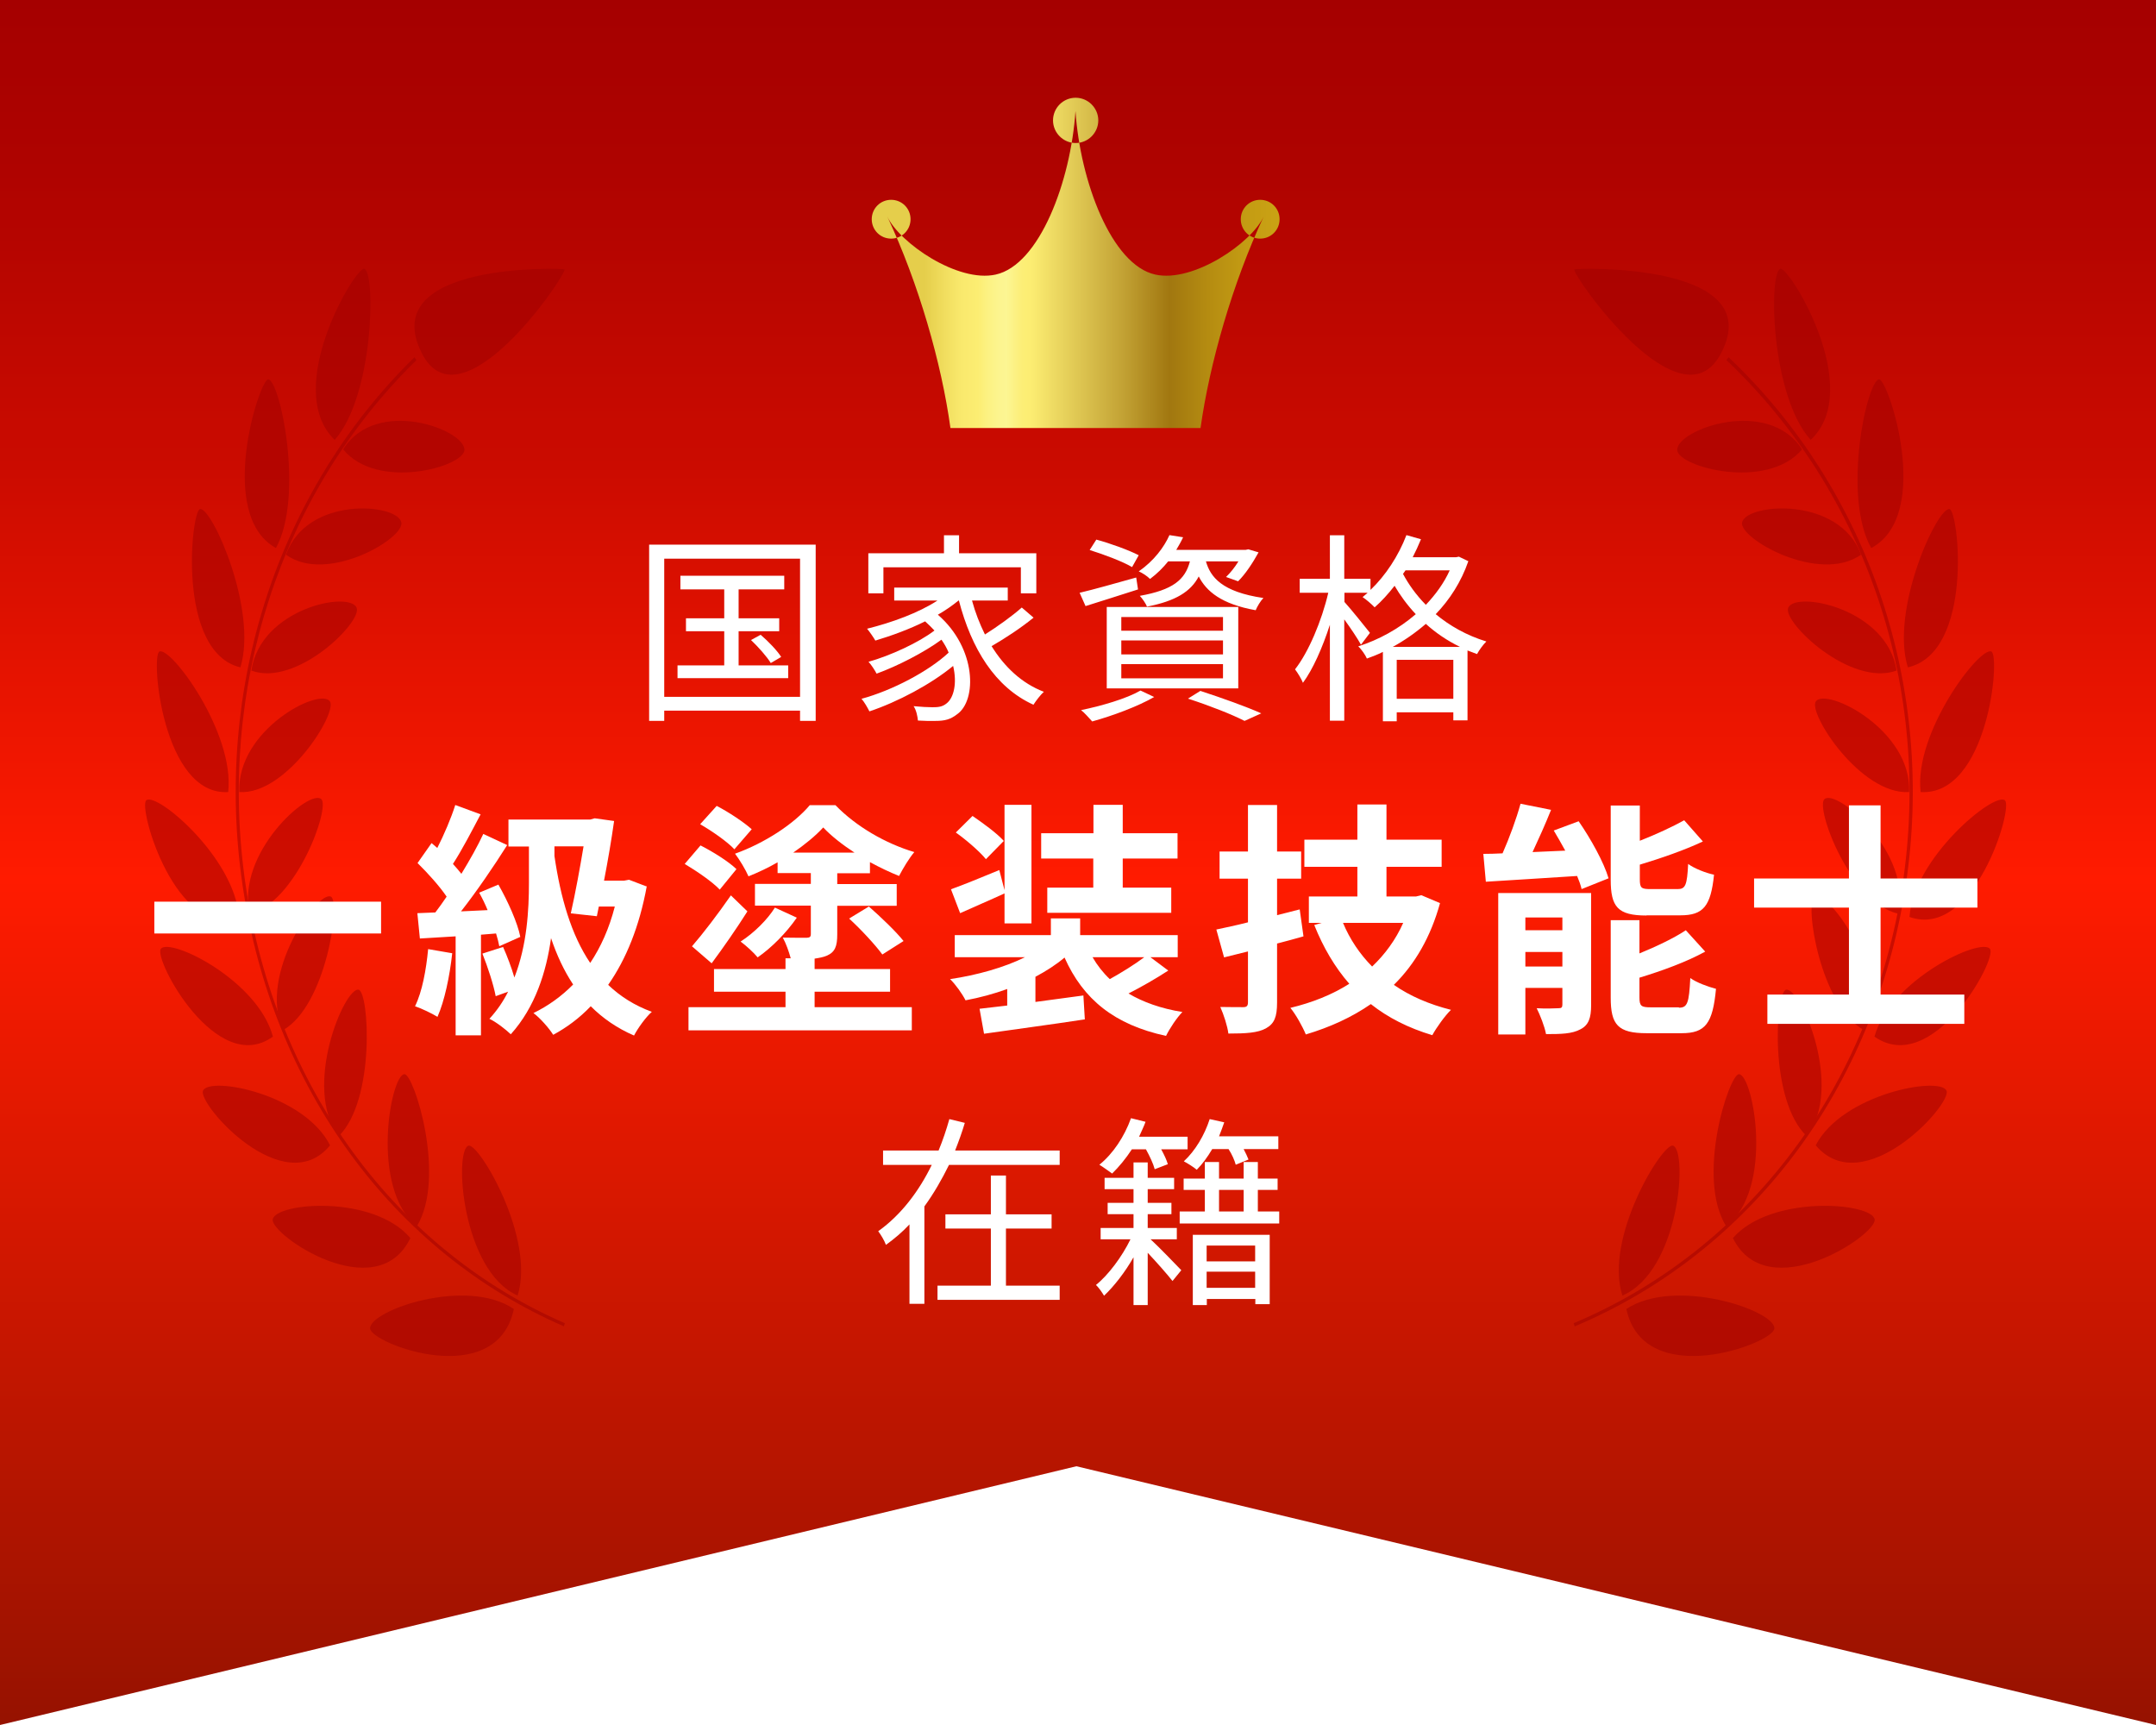 <?xml version="1.0" encoding="UTF-8"?><svg id="_レイヤー_2" xmlns="http://www.w3.org/2000/svg" width="120" height="96" xmlns:xlink="http://www.w3.org/1999/xlink" viewBox="0 0 120 96"><defs><style>.cls-1{opacity:.5;}.cls-2{fill:url(#_名称未設定グラデーション_1726);}.cls-2,.cls-3,.cls-4,.cls-5{stroke-width:0px;}.cls-6{filter:url(#drop-shadow-3);}.cls-3{fill:#9d0000;}.cls-7{filter:url(#drop-shadow-1);}.cls-4{fill:#fff;}.cls-8{filter:url(#drop-shadow-2);}.cls-5{fill:url(#_名称未設定グラデーション_7);}</style><linearGradient id="_名称未設定グラデーション_7" x1="60" y1="96" x2="60" y2="0" gradientUnits="userSpaceOnUse"><stop offset="0" stop-color="#961200"/><stop offset=".49" stop-color="#ff1b00"/><stop offset=".52" stop-color="#f91900"/><stop offset=".73" stop-color="#cb0b00"/><stop offset=".9" stop-color="#af0300"/><stop offset="1" stop-color="#a50000"/></linearGradient><linearGradient id="_名称未設定グラデーション_1726" x1="48.52" y1="14.63" x2="71.22" y2="14.63" gradientUnits="userSpaceOnUse"><stop offset=".13" stop-color="#e5ce4b"/><stop offset=".18" stop-color="#f1de5f"/><stop offset=".22" stop-color="#f9e96d"/><stop offset=".26" stop-color="#fced72"/><stop offset=".28" stop-color="#fcf180"/><stop offset=".31" stop-color="#fcf48e"/><stop offset=".33" stop-color="#fcf693"/><stop offset=".35" stop-color="#fcf184"/><stop offset=".37" stop-color="#fcee76"/><stop offset=".39" stop-color="#fced72"/><stop offset=".61" stop-color="#c4a436"/><stop offset=".73" stop-color="#a17710"/><stop offset=".82" stop-color="#b48b11"/><stop offset=".92" stop-color="#c49c13"/><stop offset="1" stop-color="#caa214"/></linearGradient><filter id="drop-shadow-1" filterUnits="userSpaceOnUse"><feOffset dx="0" dy="0"/><feGaussianBlur result="blur" stdDeviation="3.23"/><feFlood flood-color="#000" flood-opacity=".5"/><feComposite in2="blur" operator="in"/><feComposite in="SourceGraphic"/></filter><filter id="drop-shadow-2" filterUnits="userSpaceOnUse"><feOffset dx="0" dy="0"/><feGaussianBlur result="blur-2" stdDeviation="3.23"/><feFlood flood-color="#000" flood-opacity=".3"/><feComposite in2="blur-2" operator="in"/><feComposite in="SourceGraphic"/></filter><filter id="drop-shadow-3" filterUnits="userSpaceOnUse"><feOffset dx="0" dy="0"/><feGaussianBlur result="blur-3" stdDeviation="3.23"/><feFlood flood-color="#000" flood-opacity=".3"/><feComposite in2="blur-3" operator="in"/><feComposite in="SourceGraphic"/></filter></defs><g id="_ヘッダー"><polygon class="cls-5" points="120 0 120 96 59.91 81.6 0 96 0 0 120 0"/><g class="cls-1"><path class="cls-3" d="m31.38,73.81c-9.52-4.13-16.2-13.28-17.87-24.48-1.64-10.99,1.94-22,9.56-29.45l.11.16c-7.58,7.41-11.13,18.35-9.5,29.27,1.66,11.13,8.3,20.22,17.76,24.33l-.06.19Z"/><path class="cls-3" d="m25.85,25.04c.03-1.13-4.91-2.98-6.75-.03,1.9,2.32,6.72.97,6.75.03Z"/><path class="cls-3" d="m20.28,14.96c.64.24.52,7.07-1.65,9.52-2.95-2.84,1.19-9.7,1.65-9.52Z"/><path class="cls-3" d="m22.34,29.08c-.2-1.07-5.26-1.51-6.42,1.79,2.26,1.65,6.59-.9,6.42-1.79Z"/><path class="cls-3" d="m14.93,21.11c.66.05,2.01,6.49.43,9.39-3.36-1.85-.9-9.43-.43-9.39Z"/><path class="cls-3" d="m19.85,33.82c-.41-.95-5.35.04-5.86,3.5,2.51.93,6.19-2.72,5.86-3.5Z"/><path class="cls-3" d="m11.13,28.33c.66-.13,3.23,5.62,2.25,8.81-3.57-.85-2.74-8.71-2.25-8.81Z"/><path class="cls-3" d="m18.36,39.03c-.57-.79-5.18,1.58-5.04,5.05,2.62.17,5.49-4.42,5.04-5.05Z"/><path class="cls-3" d="m8.87,36.26c.63-.31,4.21,4.53,3.83,7.82-3.64.22-4.32-7.57-3.83-7.82Z"/><path class="cls-3" d="m17.88,44.47c-.68-.59-4.75,3.02-3.98,6.38,2.58-.6,4.5-5.93,3.98-6.38Z"/><path class="cls-3" d="m8.14,44.54c.57-.49,4.93,3.2,5.16,6.49-3.49,1.28-5.63-6.08-5.16-6.49Z"/><path class="cls-3" d="m18.42,49.9c-.74-.37-4.08,4.31-2.67,7.43,2.39-1.34,3.23-7.15,2.67-7.43Z"/><path class="cls-3" d="m8.95,52.81c.48-.67,5.4,1.73,6.24,4.88-3.13,2.27-6.65-4.3-6.24-4.88Z"/><path class="cls-3" d="m19.96,55.08c-.78-.16-3.15,5.44-1.11,8.15,2.06-2.02,1.69-8.03,1.11-8.15Z"/><path class="cls-3" d="m11.3,60.7c.35-.82,5.62.17,7.07,3.04-2.58,3.14-7.39-2.31-7.07-3.04Z"/><path class="cls-3" d="m22.51,59.78c-.77.03-1.93,6.35.69,8.47,1.66-2.73-.16-8.49-.69-8.47Z"/><path class="cls-3" d="m15.18,67.86c.18-.94,5.6-1.39,7.66,1.04-1.87,3.89-7.82-.2-7.66-1.04Z"/><path class="cls-3" d="m26.07,63.76c-.81.29-.36,6.97,2.74,8.34,1.01-3.19-2.18-8.54-2.74-8.34Z"/><path class="cls-3" d="m20.6,73.93c-.03-1,5.36-2.88,8-1.08-.97,4.59-7.98,1.91-8,1.08Z"/><path class="cls-3" d="m23.49,19.68c-2.64-5.14,7.91-4.75,7.93-4.69.09.35-5.75,8.92-7.93,4.69Z"/><path class="cls-3" d="m87.66,73.81c9.8-4.13,16.68-13.28,18.4-24.48,1.69-10.99-1.99-22-9.85-29.45l-.12.16c7.81,7.41,11.47,18.35,9.79,29.27-1.71,11.13-8.55,20.22-18.29,24.33l.06.19Z"/><path class="cls-3" d="m93.35,25.04c-.03-1.13,5.06-2.98,6.95-.03-1.96,2.32-6.92.97-6.95.03Z"/><path class="cls-3" d="m99.09,14.96c-.66.24-.53,7.07,1.69,9.52,3.04-2.84-1.23-9.7-1.69-9.52Z"/><path class="cls-3" d="m96.96,29.08c.21-1.07,5.42-1.51,6.62,1.79-2.33,1.65-6.79-.9-6.62-1.79Z"/><path class="cls-3" d="m104.59,21.11c-.68.05-2.07,6.49-.44,9.39,3.46-1.85.93-9.43.44-9.39Z"/><path class="cls-3" d="m99.53,33.82c.42-.95,5.51.04,6.03,3.5-2.58.93-6.37-2.72-6.03-3.5Z"/><path class="cls-3" d="m108.51,28.33c-.68-.13-3.32,5.62-2.32,8.81,3.68-.85,2.83-8.71,2.32-8.81Z"/><path class="cls-3" d="m101.07,39.03c.58-.79,5.34,1.58,5.19,5.05-2.7.17-5.66-4.42-5.19-5.05Z"/><path class="cls-3" d="m110.84,36.26c-.65-.31-4.33,4.53-3.94,7.82,3.75.22,4.45-7.57,3.94-7.82Z"/><path class="cls-3" d="m101.55,44.47c.7-.59,4.9,3.02,4.1,6.38-2.66-.6-4.64-5.93-4.1-6.38Z"/><path class="cls-3" d="m111.59,44.54c-.59-.49-5.08,3.2-5.31,6.49,3.59,1.28,5.8-6.08,5.31-6.49Z"/><path class="cls-3" d="m101,49.9c.77-.37,4.2,4.31,2.75,7.43-2.46-1.34-3.33-7.15-2.75-7.43Z"/><path class="cls-3" d="m110.76,52.81c-.5-.67-5.56,1.73-6.43,4.88,3.22,2.27,6.85-4.3,6.43-4.88Z"/><path class="cls-3" d="m99.41,55.08c.81-.16,3.24,5.44,1.15,8.15-2.12-2.02-1.74-8.03-1.15-8.15Z"/><path class="cls-3" d="m108.34,60.7c-.36-.82-5.79.17-7.28,3.04,2.66,3.14,7.61-2.31,7.28-3.04Z"/><path class="cls-3" d="m96.79,59.78c.79.03,1.99,6.35-.71,8.47-1.71-2.73.17-8.49.71-8.47Z"/><path class="cls-3" d="m104.34,67.86c-.18-.94-5.77-1.39-7.89,1.04,1.92,3.89,8.05-.2,7.89-1.04Z"/><path class="cls-3" d="m93.12,63.76c.83.29.37,6.97-2.82,8.34-1.04-3.19,2.25-8.54,2.82-8.34Z"/><path class="cls-3" d="m98.76,73.93c.03-1-5.52-2.88-8.24-1.08,1,4.59,8.21,1.91,8.24,1.08Z"/><path class="cls-3" d="m95.78,19.68c2.72-5.14-8.15-4.75-8.16-4.69-.09.35,5.93,8.92,8.16,4.69Z"/></g><path class="cls-2" d="m52.9,23.82c-.49-3.58-1.77-8.06-3.52-11.78.68,1.48,3.93,3.71,6.04,3.24,2.44-.54,4.18-5.2,4.44-9.1.26,3.9,2,8.56,4.44,9.1,2.11.47,5.37-1.76,6.04-3.24-1.74,3.72-3.02,8.2-3.52,11.78h-13.94Zm6.97-18.38c-.7,0-1.26.57-1.26,1.26s.57,1.26,1.26,1.26,1.26-.57,1.26-1.26-.57-1.26-1.26-1.26Zm10.27,5.68c-.6,0-1.08.48-1.08,1.08s.48,1.08,1.08,1.08,1.08-.48,1.08-1.08-.48-1.08-1.08-1.08Zm-21.62,1.08c0,.6.48,1.08,1.08,1.08s1.08-.48,1.08-1.08-.48-1.08-1.08-1.08-1.08.48-1.08,1.08Z"/><g class="cls-7"><path class="cls-4" d="m21.21,50.18v1.77h-12.62v-1.77h12.62Z"/><path class="cls-4" d="m25.17,53.05c-.14,1.29-.43,2.66-.82,3.54-.29-.18-.89-.47-1.25-.59.4-.81.62-2.03.73-3.18l1.34.23Zm1.6-1.04v5.61h-1.41v-5.51c-.71.04-1.4.08-1.99.12l-.14-1.41,1-.04c.21-.27.41-.56.63-.88-.4-.59-1.06-1.32-1.62-1.87l.78-1.11c.1.08.21.18.32.27.38-.75.77-1.66,1-2.39l1.41.52c-.49.93-1.04,1.99-1.54,2.76.18.19.33.38.47.55.47-.77.91-1.55,1.22-2.22l1.33.62c-.75,1.19-1.7,2.58-2.57,3.69l1.48-.07c-.14-.34-.3-.67-.47-.97l1.07-.45c.53.93,1.07,2.13,1.22,2.91l-1.17.52c-.04-.21-.1-.45-.18-.71l-.86.07Zm9.23-2.7c-.41,2.25-1.15,4.07-2.15,5.5.67.64,1.47,1.15,2.43,1.5-.33.29-.78.91-.99,1.32-.95-.41-1.74-.96-2.41-1.63-.63.66-1.33,1.18-2.09,1.59-.22-.36-.75-.96-1.1-1.21.82-.4,1.56-.93,2.21-1.59-.51-.77-.91-1.63-1.23-2.58-.26,1.87-.88,3.84-2.24,5.35-.27-.26-.82-.69-1.19-.86.43-.47.77-.97,1.04-1.51l-.69.25c-.12-.64-.44-1.62-.74-2.37l1.15-.37c.23.51.47,1.15.63,1.7.71-1.81.81-3.79.81-5.25v-2.04h-1.14v-1.5h4.55l.25-.07,1.08.15c-.14,1-.34,2.18-.56,3.32h1.12l.27-.05.97.37Zm-5.14-1.67c.34,2.32.93,4.38,1.99,5.95.59-.88,1.06-1.93,1.37-3.14h-.89l-.11.54-1.45-.16c.26-1.15.52-2.58.71-3.73h-1.62v.55Z"/><path class="cls-4" d="m40.06,49.51c-.4-.43-1.28-1.03-1.95-1.43l.88-1.03c.67.34,1.56.89,2,1.32l-.93,1.14Zm5.27,6.54h5.42v1.29h-12.43v-1.29h5.4v-.86h-3.98v-1.26h3.98v-.6h.29c-.1-.37-.26-.82-.44-1.15.54.01,1.15.01,1.33.01.17-.01.23-.05.23-.21v-1.58h-3.11v-1.21h3.11v-.6h-1.85v-.6c-.52.3-1.07.56-1.62.78-.16-.37-.51-.95-.75-1.26,1.63-.58,3.29-1.66,4.16-2.7h1.43c1.15,1.19,2.8,2.14,4.39,2.61-.29.34-.63.91-.85,1.33-.52-.21-1.07-.47-1.62-.77v.62h-1.82v.6h3.31v1.21h-3.31v1.59c0,.66-.12.99-.59,1.19-.19.08-.41.12-.67.16v.58h4.2v1.26h-4.2v.86Zm-6.82-3.38c.6-.69,1.45-1.8,2.17-2.84l.92.89c-.6.95-1.33,2-1.99,2.89l-1.1-.95Zm2.37-5.4c-.4-.43-1.25-1.02-1.91-1.4l.92-1.02c.66.34,1.52.91,1.95,1.3l-.96,1.11Zm3.47,3.8c-.58.84-1.4,1.67-2.18,2.21-.22-.27-.65-.66-.95-.88.75-.48,1.5-1.23,1.91-1.89l1.22.56Zm3.21-3.62c-.67-.44-1.29-.92-1.74-1.4-.43.47-1.02.95-1.67,1.4h3.42Zm.8,3c.66.58,1.51,1.39,1.93,1.92l-1.18.75c-.38-.52-1.19-1.4-1.85-2l1.1-.67Z"/><path class="cls-4" d="m65.03,54.01c-.69.45-1.51.92-2.22,1.28.81.48,1.81.84,3,1.03-.32.33-.71.92-.91,1.33-2.87-.62-4.61-2.03-5.65-4.36-.47.4-1.02.75-1.62,1.07v1.4l2.67-.36.08,1.33c-1.96.3-4.09.58-5.61.8l-.25-1.39c.45-.05.97-.11,1.54-.18v-.92c-.74.27-1.52.48-2.32.63-.18-.36-.56-.89-.86-1.18,1.5-.22,3.02-.65,4.17-1.22h-3.91v-1.23h5.35v-.93h1.63v.93h5.43v1.23h-1.52l.99.74Zm-9.12-4.29c-.82.38-1.7.75-2.47,1.1l-.51-1.33c.7-.25,1.67-.65,2.69-1.07l.29,1.12v-4.75h1.5v6.6h-1.5v-1.67Zm-1.04-1.91c-.33-.41-1.08-1.06-1.67-1.48l.93-.92c.58.4,1.36.96,1.74,1.39l-1,1.02Zm5.99-.03h-2.91v-1.41h2.91v-1.58h1.63v1.58h3.05v1.41h-3.05v1.62h2.7v1.4h-6.9v-1.4h2.56v-1.62Zm-.05,5.49c.26.45.58.86.96,1.22.65-.36,1.39-.82,1.92-1.22h-2.88Z"/><path class="cls-4" d="m72.55,52.11c-.48.14-.97.27-1.47.4v3.28c0,.8-.15,1.18-.62,1.44-.45.25-1.11.29-2.09.29-.05-.41-.26-1.06-.45-1.48.54.01,1.1.01,1.28.01.19,0,.26-.07.26-.27v-2.83l-1.33.33-.43-1.55c.51-.11,1.1-.23,1.76-.4v-2.43h-1.58v-1.51h1.58v-2.59h1.62v2.59h1.34v1.51h-1.34v2.03l1.26-.32.21,1.5Zm7.6-1.85c-.52,1.89-1.4,3.4-2.57,4.55.91.63,1.96,1.08,3.18,1.39-.34.33-.81.99-1.04,1.41-1.33-.4-2.46-.97-3.42-1.73-1.07.74-2.28,1.29-3.62,1.69-.18-.44-.56-1.12-.86-1.48,1.21-.29,2.32-.73,3.28-1.34-.8-.92-1.44-2-1.95-3.27l.41-.12h-.71v-1.47h2.7v-1.65h-2.95v-1.51h2.95v-1.96h1.62v1.96h3.07v1.51h-3.07v1.65h1.65l.29-.07,1.04.44Zm-5.4,1.1c.38.91.93,1.73,1.62,2.43.71-.67,1.32-1.5,1.73-2.43h-3.35Z"/><path class="cls-4" d="m87.87,45.71c.67.97,1.4,2.28,1.66,3.17l-1.5.6c-.05-.22-.14-.47-.25-.73-1.81.12-3.68.23-5.08.32l-.14-1.55c.33,0,.69-.01,1.07-.03.38-.86.77-1.92,1-2.76l1.7.34c-.32.8-.69,1.62-1.03,2.35l1.82-.08c-.21-.38-.43-.77-.64-1.12l1.37-.51Zm.69,10.23c0,.71-.14,1.11-.59,1.34-.47.26-1.1.27-1.92.27-.08-.43-.33-1.06-.52-1.44.48.03,1.03.01,1.21,0,.17,0,.22-.04.22-.21v-.92h-2.06v2.59h-1.51v-7.87h5.17v6.23Zm-3.66-4.88v.71h2.06v-.71h-2.06Zm2.06,2.73v-.81h-2.06v.81h2.06Zm4.68-2.84c-1.6,0-1.99-.48-1.99-1.99v-4.13h1.62v1.96c.92-.36,1.82-.78,2.47-1.14l1.04,1.18c-1.04.49-2.32.93-3.51,1.29v.81c0,.49.08.55.6.55h1.5c.44,0,.53-.21.59-1.4.33.25,1,.51,1.44.6-.18,1.76-.6,2.26-1.87,2.26h-1.89Zm1.81,5.13c.47,0,.56-.26.63-1.65.34.25,1,.49,1.43.6-.18,1.93-.59,2.47-1.91,2.47h-1.95c-1.6,0-2-.47-2-1.98v-4.31h1.6v1.85c.97-.4,1.92-.85,2.58-1.29l1.08,1.19c-1.06.58-2.41,1.07-3.66,1.45v1.1c0,.48.1.55.63.55h1.56Z"/><path class="cls-4" d="m104.67,50.51v4.84h4.66v1.63h-10.96v-1.63h4.54v-4.84h-5.28v-1.62h5.28v-4.07h1.76v4.07h5.39v1.62h-5.39Z"/></g><g class="cls-8"><path class="cls-4" d="m58.98,64.03v.8h-6.16c-.4.81-.84,1.58-1.37,2.31v5.42h-.83v-4.42c-.4.43-.84.8-1.31,1.14-.08-.23-.29-.58-.43-.76,1.29-.92,2.28-2.25,2.98-3.69h-2.71v-.8h3.09c.24-.58.44-1.18.6-1.75l.86.21c-.15.51-.34,1.03-.54,1.54h5.82Zm-2.98,7.52h2.98v.79h-6.8v-.79h2.97v-3.18h-2.53v-.79h2.53v-2.16h.84v2.16h2.54v.79h-2.54v3.18Z"/><path class="cls-4" d="m64.03,68.96c.49.45,1.45,1.45,1.72,1.73l-.49.6c-.28-.36-.89-1.05-1.38-1.57v2.91h-.79v-2.66c-.47.83-1.09,1.62-1.64,2.14-.1-.17-.29-.45-.45-.6.69-.55,1.46-1.59,1.92-2.54h-1.66v-.63h1.83v-.77h-1.44v-.63h1.44v-.76h-1.61v-.63h1.61v-.86h.79v.86h1.47v.63h-1.47v.76h1.32v.63h-1.32v.77h1.62v.63h-1.47Zm-1.03-5c-.34.52-.72.98-1.1,1.35-.17-.12-.51-.37-.71-.49.76-.61,1.4-1.58,1.76-2.59l.81.2c-.1.28-.24.55-.36.83h2.7v.7h-1.47c.16.29.31.61.37.83l-.73.28c-.08-.31-.28-.73-.49-1.11h-.79Zm8.2,3.46v.67h-5.54v-.67h1.4v-1.2h-1.18v-.63h1.18v-.92h.79v.92h1.37v-.92h.79v.92h1.1v.63h-1.1v1.2h1.19Zm-3.73-3.47c-.26.44-.55.84-.86,1.15-.16-.14-.51-.36-.72-.47.63-.58,1.15-1.45,1.44-2.35l.81.18c-.09.27-.19.52-.29.78h3.3v.71h-1.93c.11.21.21.42.27.58l-.71.29c-.06-.23-.21-.58-.4-.87h-.9Zm-1.09,4.77h4.29v3.86h-.8v-.29h-2.7v.34h-.78v-3.9Zm.78.6v.88h2.7v-.88h-2.7Zm2.7,2.35v-.9h-2.7v.9h2.7Zm-2.01-4.25h1.37v-1.2h-1.37v1.2Z"/></g><g class="cls-6"><path class="cls-4" d="m45.4,30.31v9.81h-.87v-.57h-7.56v.57h-.84v-9.81h9.27Zm-.87,8.47v-7.69h-7.56v7.69h7.56Zm-.66-1.75v.71h-6.16v-.71h2.6v-1.9h-2.13v-.72h2.13v-1.61h-2.44v-.76h5.78v.76h-2.54v1.61h2.26v.72h-2.26v1.9h2.77Zm-1.53-1.7c.42.36.92.88,1.14,1.23l-.58.34c-.21-.35-.69-.89-1.1-1.28l.53-.29Z"/><path class="cls-4" d="m57.53,34.37c-.68.56-1.58,1.15-2.34,1.59.72,1.16,1.68,2.07,2.91,2.54-.19.17-.44.5-.58.72-2.14-.97-3.45-3.12-4.15-5.8h-.02c-.34.28-.73.55-1.15.79,2.16,1.87,2.18,4.77,1.07,5.54-.37.29-.69.37-1.2.37-.27.01-.62,0-.98-.02-.02-.23-.09-.58-.24-.8.42.04.8.06,1.05.06.31,0,.55-.02.78-.21.41-.31.6-1.13.37-2.09-1.23,1.02-3.1,2.01-4.66,2.53-.1-.2-.28-.52-.44-.7,1.7-.46,3.74-1.53,4.85-2.57-.1-.25-.24-.49-.4-.72-.95.7-2.45,1.47-3.61,1.89-.1-.19-.29-.49-.45-.66,1.21-.34,2.8-1.07,3.67-1.74-.16-.17-.33-.34-.52-.51-.88.44-1.87.8-2.77,1.07-.09-.16-.33-.51-.46-.66,1.37-.34,2.86-.88,3.92-1.57h-2.41v-.72h6.32v.72h-1.99c.18.67.43,1.3.72,1.89.7-.44,1.52-1.03,2.05-1.5l.64.55Zm-8.37-1.35h-.83v-2.23h4.21v-1h.84v1h4.3v2.23h-.86v-1.45h-7.65v1.45Z"/><path class="cls-4" d="m63.35,32.8c-1.02.33-2.08.66-2.93.93l-.33-.74c.81-.19,2-.53,3.15-.85l.1.66Zm.89,5.99c-.92.53-2.33,1.05-3.45,1.36-.15-.16-.43-.49-.62-.63,1.15-.24,2.51-.63,3.31-1.09l.76.36Zm-1.23-7.23c-.52-.31-1.56-.7-2.36-.95l.37-.58c.78.21,1.82.59,2.36.87l-.37.66Zm-1.41,2.22h7.32v4.53h-7.32v-4.53Zm.81,1.32h5.66v-.76h-5.66v.76Zm0,1.32h5.66v-.78h-5.66v.78Zm0,1.33h5.66v-.79h-5.66v.79Zm2.61-6.51c-.28.35-.61.68-1.01.98-.16-.16-.43-.34-.63-.42.85-.59,1.41-1.35,1.71-2.02l.76.12c-.11.24-.24.46-.38.7h3.87l.14-.03.57.17c-.32.58-.73,1.21-1.14,1.61l-.67-.24c.24-.23.49-.54.69-.87h-1.81c.25.87.88,1.7,3.2,2.04-.16.16-.35.48-.43.68-1.92-.34-2.75-1.06-3.17-1.88-.44.84-1.28,1.37-2.88,1.68-.07-.18-.26-.45-.4-.6,1.84-.33,2.52-.89,2.79-1.92h-1.2Zm1.79,7.21c1.22.4,2.57.88,3.39,1.25l-.93.42c-.7-.36-1.92-.84-3.15-1.24l.69-.43Z"/><path class="cls-4" d="m81.73,31.22c-.4,1.16-1.04,2.15-1.82,2.96.77.64,1.71,1.18,2.82,1.52-.17.16-.41.49-.52.7-.18-.07-.36-.14-.53-.2v3.89h-.79v-.45h-3.15v.5h-.77v-3.86c-.29.15-.59.26-.89.37-.09-.21-.31-.52-.48-.68,1.13-.36,2.25-.97,3.2-1.79-.48-.51-.87-1.05-1.18-1.58-.35.45-.72.86-1.11,1.2-.15-.16-.47-.44-.67-.57.09-.08.19-.16.28-.24h-1.29v.51c.33.36,1.21,1.45,1.42,1.72l-.5.66c-.18-.33-.58-.93-.93-1.41v5.64h-.8v-5.34c-.41,1.27-.95,2.49-1.5,3.23-.09-.23-.29-.55-.44-.75.75-.95,1.49-2.71,1.85-4.26h-1.59v-.78h1.68v-2.42h.8v2.42h1.46v.62c.84-.8,1.56-1.9,2-3.05l.81.23c-.14.34-.29.67-.46,1h2.42l.15-.03.52.25Zm-.47,4.78c-.72-.35-1.36-.79-1.9-1.28-.58.5-1.2.93-1.84,1.28h3.74Zm-.37,2.89v-2.17h-3.15v2.17h3.15Zm-2.8-6.95c.31.58.72,1.16,1.27,1.72.54-.57,1.01-1.21,1.33-1.92h-2.46l-.14.2Z"/></g></g></svg>